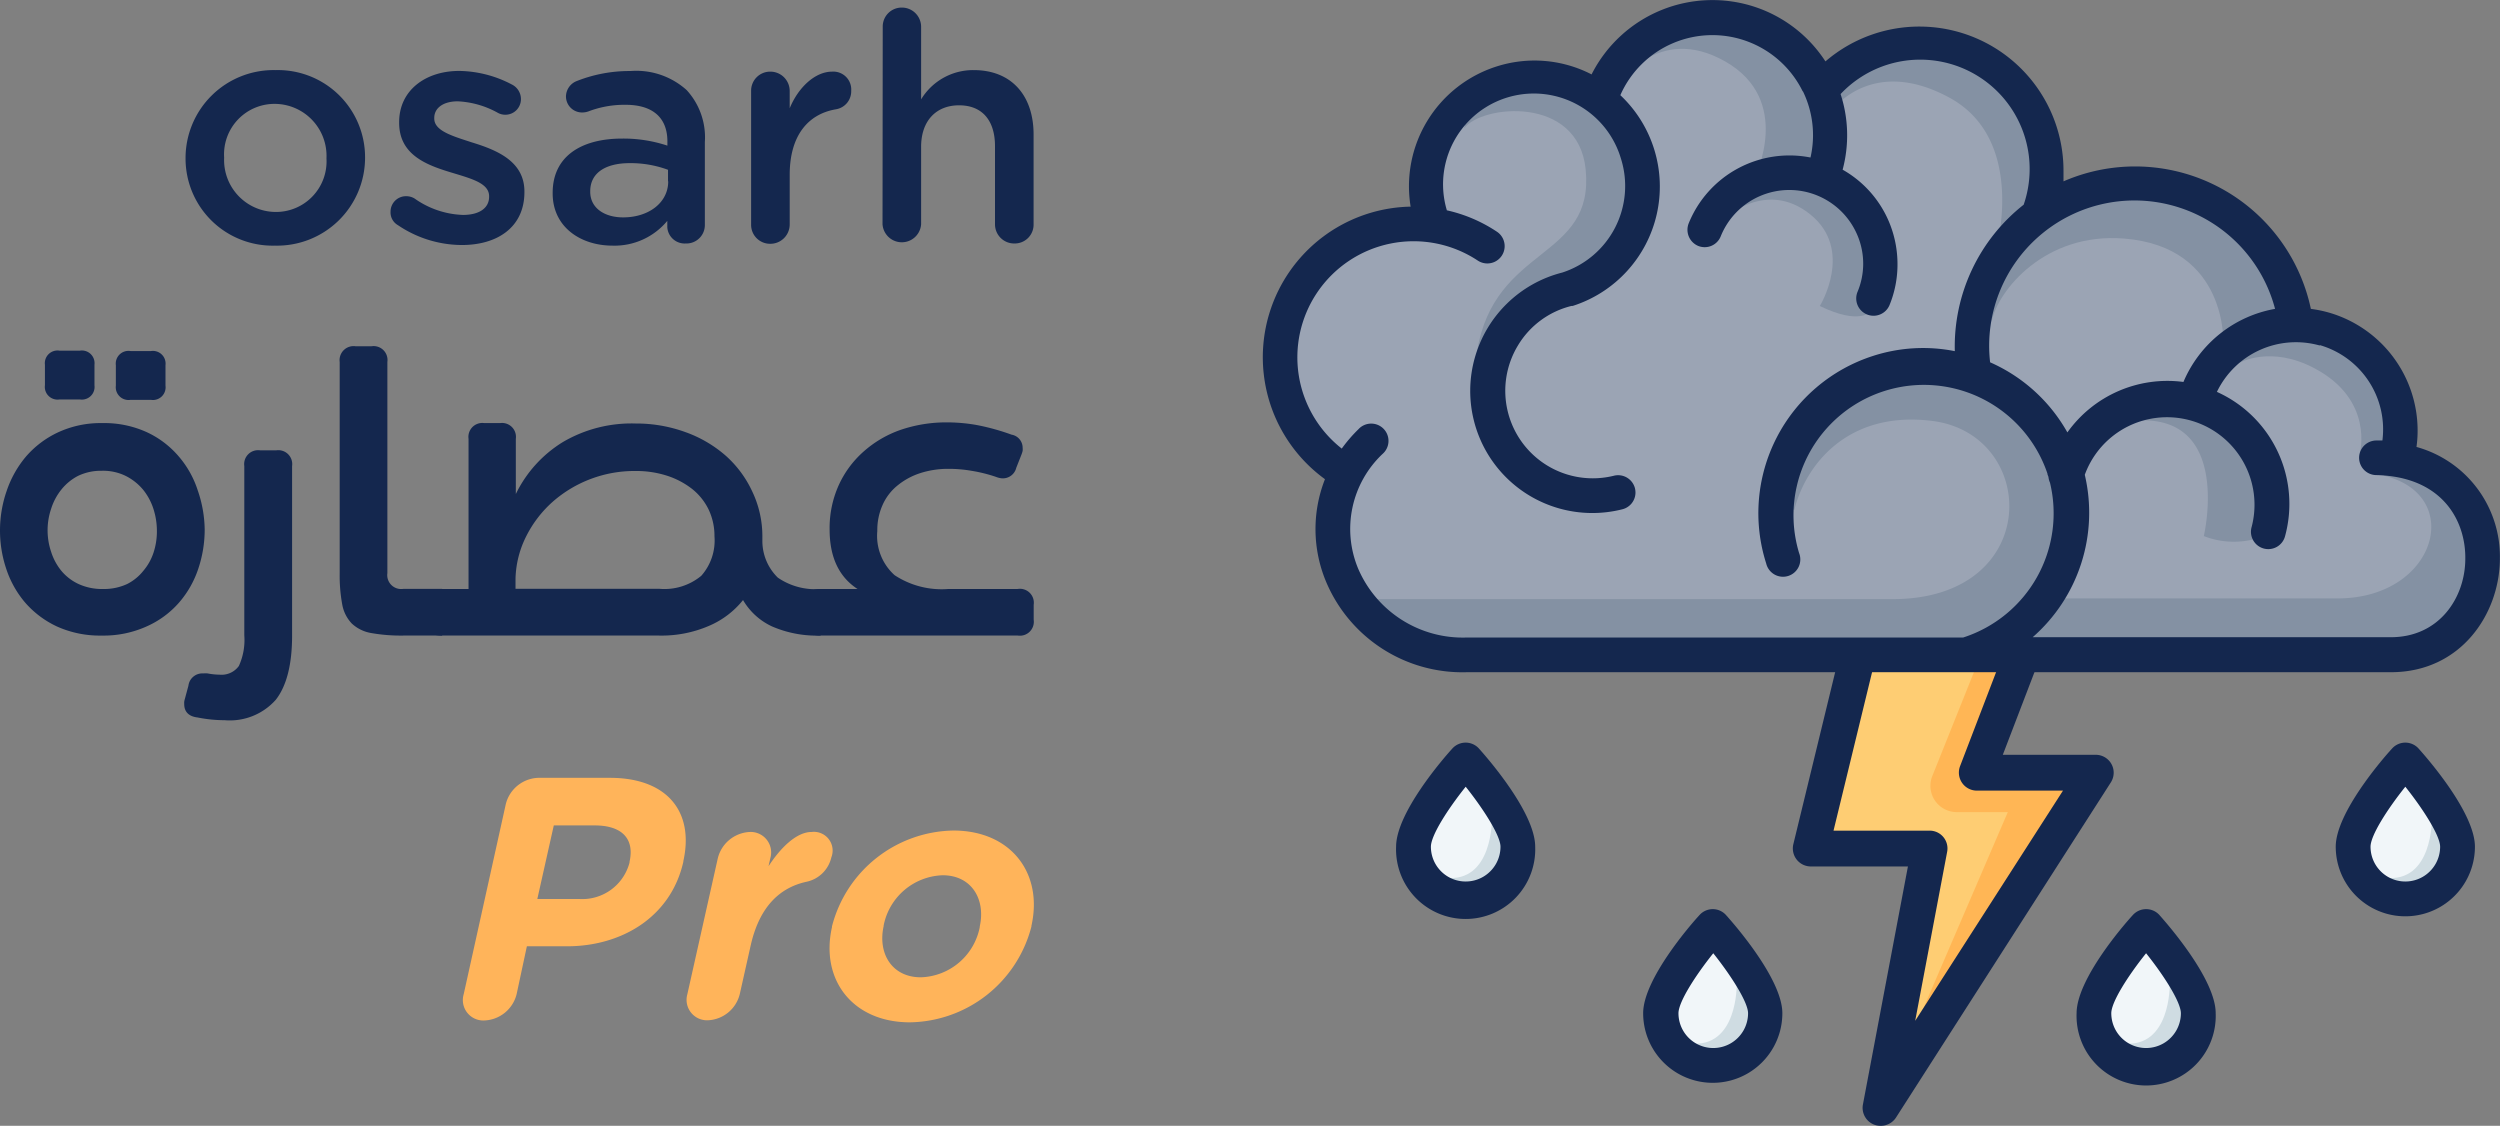 <svg xmlns="http://www.w3.org/2000/svg" viewBox="0 0 244.27 110"><rect x="0" y="0" width="244.27" height="110" fill="#808080" stroke="none"/><defs><style>.cls-1{fill:#14274e;}.cls-2{fill:#fecd73;}.cls-3{fill:#ffb655;}.cls-4{fill:#f1f6f9;}.cls-5{fill:#9ba4b4;}.cls-6{fill:#cfdce2;}.cls-7{fill:#8491a3;}.cls-8{fill:#ffb45a;}</style></defs><g id="Layer_2" data-name="Layer 2"><g id="Layer_1-2" data-name="Layer 1"><path class="cls-1" d="M14.32,61.21a10.21,10.21,0,0,1-4.39.89,10.15,10.15,0,0,1-4.37-.89,9.35,9.35,0,0,1-3.1-2.33A9.77,9.77,0,0,1,.62,55.61,11.81,11.81,0,0,1,.64,48a10.33,10.33,0,0,1,1.88-3.37,9.4,9.4,0,0,1,3.14-2.38A9.87,9.87,0,0,1,10,41.34a10,10,0,0,1,4.35.89,9.13,9.13,0,0,1,3.1,2.35,9.59,9.59,0,0,1,1.87,3.33A12.14,12.14,0,0,1,20,51.74a12,12,0,0,1-.62,3.81,9.69,9.69,0,0,1-1.87,3.31A9.1,9.1,0,0,1,14.32,61.21ZM4.39,35.64a1.24,1.24,0,0,1,1.42-1.38h2a1.24,1.24,0,0,1,1.42,1.38v2a1.24,1.24,0,0,1-1.42,1.39h-2a1.24,1.24,0,0,1-1.42-1.39ZM14,55.78A5.27,5.27,0,0,0,15,54a6.61,6.61,0,0,0,.33-2.08A7.05,7.05,0,0,0,15,49.75a5.81,5.81,0,0,0-1-1.88,5.33,5.33,0,0,0-1.68-1.35A5,5,0,0,0,9.93,46a5.16,5.16,0,0,0-2.31.5A5.07,5.07,0,0,0,6,47.83a5.76,5.76,0,0,0-1,1.87,6.57,6.57,0,0,0,0,4.23,5.56,5.56,0,0,0,1,1.85,4.85,4.85,0,0,0,1.69,1.29,5.51,5.51,0,0,0,2.37.48,5.39,5.39,0,0,0,2.35-.48A4.74,4.74,0,0,0,14,55.78ZM12.75,39.07a1.25,1.25,0,0,1-1.43-1.39v-2a1.24,1.24,0,0,1,1.43-1.38h2a1.24,1.24,0,0,1,1.42,1.38v2a1.24,1.24,0,0,1-1.42,1.39Z"/><path class="cls-1" d="M23.87,45.54A1.36,1.36,0,0,1,25.41,44H27a1.36,1.36,0,0,1,1.54,1.54V62.1q0,4.23-1.59,6.27a6,6,0,0,1-5,2,13.57,13.57,0,0,1-2.66-.27C18.44,70,18,69.54,18,68.8a1.64,1.64,0,0,1,0-.23,1.68,1.68,0,0,1,.06-.27L18.41,67a1.37,1.37,0,0,1,1.46-1.2,2.12,2.12,0,0,1,.42,0,6.52,6.52,0,0,0,1.16.12,2.08,2.08,0,0,0,1.89-.85,6.12,6.12,0,0,0,.53-3Z"/><path class="cls-1" d="M39.39,62.1a16.65,16.65,0,0,1-3.14-.25,3.67,3.67,0,0,1-1.88-.93,3.61,3.61,0,0,1-.93-1.85A15.66,15.66,0,0,1,33.19,56V35.37a1.37,1.37,0,0,1,1.54-1.54h1.58a1.36,1.36,0,0,1,1.54,1.54V56a1.36,1.36,0,0,0,1.54,1.54H43.2V62.1Z"/><path class="cls-1" d="M69.23,61.17a11.66,11.66,0,0,1-4.81.93H43.2a2.61,2.61,0,0,1-1.81-.64,2.28,2.28,0,0,1,0-3.27,2.57,2.57,0,0,1,1.81-.64h2.58V42.88a1.36,1.36,0,0,1,1.54-1.54h1.54a1.36,1.36,0,0,1,1.54,1.54v5.39A12.21,12.21,0,0,1,55,43.19a13.24,13.24,0,0,1,7.12-1.81,14,14,0,0,1,4.82.83,12.19,12.19,0,0,1,3.94,2.29A10.67,10.67,0,0,1,73.49,48a10.15,10.15,0,0,1,1,4.43v.46A5,5,0,0,0,76,56.44a6.47,6.47,0,0,0,4.18,1.11V62.1a11,11,0,0,1-4.74-.89,6.41,6.41,0,0,1-2.84-2.58A8.55,8.55,0,0,1,69.23,61.17Zm0-11.4a5.79,5.79,0,0,0-1.61-2,7.94,7.94,0,0,0-2.45-1.29,9.84,9.84,0,0,0-3.1-.46,12.11,12.11,0,0,0-8.06,3,11.26,11.26,0,0,0-2.58,3.35,9.71,9.71,0,0,0-1.06,4.16v1H64.42a5.64,5.64,0,0,0,4.1-1.27,5.19,5.19,0,0,0,1.29-3.85A6,6,0,0,0,69.23,49.77Z"/><path class="cls-1" d="M80.17,62.1a2.56,2.56,0,0,1-1.77-.66,2.15,2.15,0,0,1,0-3.23,2.56,2.56,0,0,1,1.77-.66h3.62q-2.73-1.77-2.73-5.81a10.19,10.19,0,0,1,.88-4.31,9.77,9.77,0,0,1,2.43-3.3A10.73,10.73,0,0,1,88,42a13.82,13.82,0,0,1,4.52-.73,16.49,16.49,0,0,1,3.08.29,22.38,22.38,0,0,1,3.24.91,1.3,1.3,0,0,1,1.08,1.27,1.87,1.87,0,0,1,0,.32,3.16,3.16,0,0,1-.12.37l-.5,1.27a1.35,1.35,0,0,1-1.64,1,2.07,2.07,0,0,1-.36-.11A14.67,14.67,0,0,0,94.92,46a13,13,0,0,0-2.23-.19,8.81,8.81,0,0,0-2.78.42,6.83,6.83,0,0,0-2.21,1.2,5.08,5.08,0,0,0-1.46,1.9,6,6,0,0,0-.52,2.56,5.16,5.16,0,0,0,1.69,4.31,8.36,8.36,0,0,0,5.24,1.35h6.77A1.36,1.36,0,0,1,101,59.09v1.47a1.36,1.36,0,0,1-1.54,1.54Z"/><path class="cls-1" d="M18.13,15.5v-.06a8.6,8.6,0,0,1,8.79-8.59,8.52,8.52,0,0,1,8.75,8.53v.06A8.6,8.6,0,0,1,26.86,24,8.51,8.51,0,0,1,18.13,15.5Zm13.77,0v-.06a5.08,5.08,0,0,0-5-5.29,4.93,4.93,0,0,0-5,5.23v.06a5.07,5.07,0,0,0,5,5.27A4.94,4.94,0,0,0,31.9,15.5Z"/><path class="cls-1" d="M38.88,22a1.43,1.43,0,0,1-.72-1.31,1.51,1.51,0,0,1,1.53-1.52,1.6,1.6,0,0,1,.81.22A8.66,8.66,0,0,0,45.23,21c1.62,0,2.56-.68,2.56-1.77v-.06c0-1.28-1.75-1.72-3.68-2.31C41.68,16.13,39,15.13,39,12v-.07c0-3.11,2.59-5,5.86-5A11.33,11.33,0,0,1,50,8.25a1.59,1.59,0,0,1,.9,1.43,1.52,1.52,0,0,1-1.56,1.53A1.48,1.48,0,0,1,48.6,11,8.9,8.9,0,0,0,44.73,9.9c-1.46,0-2.3.68-2.3,1.62v.06c0,1.21,1.77,1.71,3.7,2.34,2.4.74,5.11,1.83,5.11,4.79v.06c0,3.46-2.68,5.17-6.1,5.17A11.21,11.21,0,0,1,38.88,22Z"/><path class="cls-1" d="M54,18.9v-.06c0-3.55,2.77-5.3,6.79-5.3a13.62,13.62,0,0,1,4.42.69v-.41c0-2.33-1.44-3.58-4.08-3.58a9.88,9.88,0,0,0-3.65.65,1.83,1.83,0,0,1-.59.1,1.57,1.57,0,0,1-1.59-1.56,1.64,1.64,0,0,1,1-1.49,14,14,0,0,1,5.3-1A7.35,7.35,0,0,1,67.1,8.81a6.83,6.83,0,0,1,1.77,5.07V22A1.8,1.8,0,0,1,67,23.79,1.7,1.7,0,0,1,65.2,22.2v-.62A6.69,6.69,0,0,1,59.84,24C56.76,24,54,22.2,54,18.9Zm11.27-1.18V16.59a10.55,10.55,0,0,0-3.74-.65c-2.43,0-3.86,1-3.86,2.74v.06c0,1.59,1.4,2.5,3.21,2.5C63.39,21.24,65.29,19.8,65.29,17.72Z"/><path class="cls-1" d="M73.39,8.9A1.86,1.86,0,0,1,75.26,7a1.89,1.89,0,0,1,1.9,1.9v1.68C78,8.53,79.65,7,81.3,7a1.75,1.75,0,0,1,1.87,1.87,1.78,1.78,0,0,1-1.5,1.81c-2.68.46-4.51,2.52-4.51,6.41v4.86a1.89,1.89,0,0,1-1.9,1.87,1.85,1.85,0,0,1-1.87-1.87Z"/><path class="cls-1" d="M86.25,2.61A1.85,1.85,0,0,1,88.12.74,1.88,1.88,0,0,1,90,2.61v7.1a5.94,5.94,0,0,1,5.14-2.86c3.7,0,5.85,2.49,5.85,6.29v8.78a1.84,1.84,0,0,1-1.87,1.87,1.87,1.87,0,0,1-1.9-1.87V14.29c0-2.55-1.27-4-3.51-4S90,11.8,90,14.35v7.57a1.89,1.89,0,0,1-3.77,0Z"/><polygon class="cls-2" points="183.99 53.84 176.92 82.91 188.53 82.91 183.74 108.25 204.78 75.5 193.15 75.5 201.44 53.84 183.99 53.84"/><path class="cls-3" d="M183.74,108.25l12.44-28.9h-5a2.57,2.57,0,0,1-2.38-3.52l5.74-14.33h3.93l-4.7,14.08L203.9,76,183.74,109"/><path class="cls-1" d="M183.74,110a1.81,1.81,0,0,1-.64-.12,1.76,1.76,0,0,1-1.08-1.95l4.4-23.27h-9.5a1.76,1.76,0,0,1-1.7-2.16l7.07-29.08a1.75,1.75,0,0,1,1.7-1.33h17.45a1.72,1.72,0,0,1,1.44.76,1.74,1.74,0,0,1,.2,1.61l-7.39,19.29h9.09a1.75,1.75,0,0,1,1.47,2.69l-21,32.76A1.77,1.77,0,0,1,183.74,110Zm-4.59-28.84h9.38a1.74,1.74,0,0,1,1.72,2.08l-3.12,16.5,14.44-22.49h-8.42a1.75,1.75,0,0,1-1.44-.76,1.77,1.77,0,0,1-.2-1.62l7.39-19.28H185.37Z"/><polygon class="cls-4" points="234.57 75 230.24 83.98 235.24 87.56 240.31 85.4 238.65 78.99 234.57 75"/><path class="cls-5" d="M241.39,54.61c0,4.06-2.73,8.18-7.78,8.18H197.22l1-.89a15.64,15.64,0,0,0,5.36-11.78,15.45,15.45,0,0,0-.42-3.59l0-.15.05-.14a9.06,9.06,0,0,1,17.62,3,9.2,9.2,0,0,1-.33,2.44,1.13,1.13,0,0,0-.05.32,1.19,1.19,0,0,0,2.33.32,11.56,11.56,0,0,0,.43-3.08,11.44,11.44,0,0,0-6.8-10.45l-.48-.21.23-.47A9.06,9.06,0,0,1,233.36,42a8.89,8.89,0,0,1-.08,1.15l-.06.47-.5,0-.5,0a1.15,1.15,0,0,0-.84.33,1.18,1.18,0,0,0-.37.83h0a1.19,1.19,0,0,0,1.16,1.21c6.8.15,9.22,4.71,9.22,8.57Zm-19-23.9a11.54,11.54,0,0,0-8.66,6.85l-.15.35-.38,0a11.43,11.43,0,0,0-10.78,4.69l-.46.64-.39-.69a15.71,15.71,0,0,0-7.31-6.64l-.27-.12,0-.29a15,15,0,0,1-.09-1.64,14.7,14.7,0,0,1,28.93-3.72l.14.53Zm-21.2,19.41A13.2,13.2,0,0,1,192,62.73l0,0-.08,0H143.34a11.63,11.63,0,0,1-11.12-7.08A10.58,10.58,0,0,1,134.73,44a1.18,1.18,0,0,0,0-1.68,1.2,1.2,0,0,0-1.68,0,14.27,14.27,0,0,0-1.56,1.82l-.31.42-.41-.32a11.85,11.85,0,0,1-4.29-7,12,12,0,0,1-.24-2.38,11.74,11.74,0,0,1,2-6.53A11.87,11.87,0,0,1,144.67,25a1.19,1.19,0,0,0,1.84-1,1.19,1.19,0,0,0-.53-1,14,14,0,0,0-4.72-2L141,21l-.09-.29a9.66,9.66,0,0,1-.34-2.5A9.38,9.38,0,1,1,152.8,27.1a11.43,11.43,0,0,0-8.6,11,11.43,11.43,0,0,0,14.2,11.11,1.18,1.18,0,0,0,.9-1.15,1.35,1.35,0,0,0,0-.28,1.19,1.19,0,0,0-1.44-.87,9.07,9.07,0,0,1-11-6.59,9.22,9.22,0,0,1-.27-2.21,9.1,9.1,0,0,1,1.29-4.65,9,9,0,0,1,5.55-4.12l.09,0h0a11.72,11.72,0,0,0,7.58-14.77,11.88,11.88,0,0,0-3.14-5l-.26-.24.15-.33A10.34,10.34,0,0,1,177.4,15.5l-.11.48-.48-.09A10.11,10.11,0,0,0,165.48,22a1.17,1.17,0,0,0-.09.45,1.18,1.18,0,0,0,2.28.44,7.74,7.74,0,0,1,14.91,2.89,7.65,7.65,0,0,1-.57,2.9,1.32,1.32,0,0,0-.08.44,1.18,1.18,0,0,0,2.28.44A10.08,10.08,0,0,0,179.84,17l-.34-.19.11-.38a12.81,12.81,0,0,0,.42-3.24,12.58,12.58,0,0,0-.62-3.87l-.09-.29.21-.22a11.19,11.19,0,0,1,18.68,11.34l-.05.14-.12.09a17,17,0,0,0-6.51,13.41v.48l0,.63-.62-.12a15.6,15.6,0,0,0-18.57,15.34,15.77,15.77,0,0,0,.74,4.76,1.18,1.18,0,0,0,1.49.76,1.17,1.17,0,0,0,.83-1.12,1.09,1.09,0,0,0-.06-.36,13.25,13.25,0,0,1,25.23-8.1l.07.25,0,.15v.05a1.12,1.12,0,0,0,.1.39l0,0v0A13.11,13.11,0,0,1,201.22,50.12Z"/><polygon class="cls-4" points="166.65 91.17 162.32 100.16 167.31 103.74 172.39 101.58 170.73 95.17 166.65 91.17"/><path class="cls-6" d="M237.61,80s.11,6.27-4.55,5.77S238,87.33,238,87.33L239.11,82Z"/><path class="cls-7" d="M182.81,30.4s-1,1.44-5-.5c0,0,3.38-5.48-.93-8.95s-8.39.41-8.39.41,3.49-7.44,10.08-3.63S183.05,29.64,182.81,30.4Z"/><path class="cls-7" d="M144.31,34.38c1.71-10.51,11.52-8.93,10.62-17.84-.74-7.29-10.21-6.28-11.87-4l.71-3.23s12.17-6.46,16,5.06-2.93,11.74-5.41,13.09S144.31,34.38,144.31,34.38Z"/><path class="cls-7" d="M171.49,17.22S175.21,9.78,168.56,6s-10.48,2.37-10.48,2.37.34-7.37,8.23-6.88,14.2,5.08,12.28,15.33Z"/><path class="cls-7" d="M195,24.54s3.13-10.84-4.53-15S179,10.8,179,10.8a2.87,2.87,0,0,1,.9-4c2.37-1.58,9.49-4.62,15.57-.78s4.83,12.84,4.15,14.31S195,24.54,195,24.54Z"/><path class="cls-7" d="M230.57,44.27S232,39.1,226.17,36c-4.31-2.31-7.38-.54-7.38-.54s1.22-3.34,6-3.77,10.88,4.74,9.19,11.75Z"/><path class="cls-7" d="M217.24,33.67s.53-9.54-9.69-10.36c-7.76-.63-12.35,5.11-12.94,8.08l-.92-2.34s3.83-11.38,15-11,14.65,7.66,15,13.3Z"/><path class="cls-7" d="M221.19,52.38a8.05,8.05,0,0,1-5.86,0s3.15-13.3-8.34-11.05C207,41.33,221,32.32,221.19,52.38Z"/><path class="cls-7" d="M143.34,62.79h48.57l.08,0,0,0A13.2,13.2,0,0,0,200.84,47v0l0,0a1.12,1.12,0,0,1-.1-.39v-.05l0-.15-.07-.25a13.25,13.25,0,0,0-25.85,3.39l.5.29c1-4.14,5-9.78,13.49-8.71,10.4,1.32,10.82,17.41-3.89,17.41h-51A12,12,0,0,0,143.34,62.79Z"/><path class="cls-7" d="M233.27,46l-.38.47c8,1.87,5.2,12-4.49,12H201.17a15.77,15.77,0,0,1-2.94,3.44l-1,.89h36.39c5,0,7.73-4.12,7.78-8.18V54.5C241.39,50.86,239.23,46.59,233.27,46Z"/><path class="cls-6" d="M169.69,96.18s.11,6.27-4.55,5.77,4.94,1.55,4.94,1.55l1.1-5.32Z"/><path class="cls-1" d="M171.6.72a13.23,13.23,0,0,0-16.09,6.55,12.16,12.16,0,0,0-9.33-.76,12.28,12.28,0,0,0-8.35,13.68,14.72,14.72,0,0,0-8.37,26.63,13.31,13.31,0,0,0,.1,10,14.45,14.45,0,0,0,13.78,8.86h90.27c6.84,0,10.59-5.68,10.65-11,0,0,0-.09,0-.13a11.11,11.11,0,0,0-8.15-10.88,11.39,11.39,0,0,0,.11-1.64,12,12,0,0,0-8.64-11.48,12.37,12.37,0,0,0-1.79-.37,17.55,17.55,0,0,0-24.17-12.46c0-.36,0-.72,0-1.08A14.08,14.08,0,0,0,178.36,6,13.15,13.15,0,0,0,171.6.72Zm55.06,33a8.57,8.57,0,0,1,6.12,9.32l-.55,0a1.69,1.69,0,1,0-.07,3.38c6.45.14,8.72,4.41,8.72,8.06v.1c0,3.82-2.55,7.68-7.27,7.68h-35a16.17,16.17,0,0,0,5.09-15.87A8.55,8.55,0,0,1,220,51.5a1.69,1.69,0,0,0,3.26.92,12,12,0,0,0-6.65-14.13A8.57,8.57,0,0,1,226.66,33.76Zm-4.32-3.55a12,12,0,0,0-9,7.15A12,12,0,0,0,202,42.25a16.1,16.1,0,0,0-7.55-6.85,14.2,14.2,0,0,1,27.85-5.19ZM176.15,8.9a9.79,9.79,0,0,1,.75,6.49A10.62,10.62,0,0,0,165,21.82a1.71,1.71,0,0,0,.93,2.21,1.69,1.69,0,0,0,2.2-.94A7.22,7.22,0,0,1,181.49,23a7.12,7.12,0,0,1,0,5.53,1.69,1.69,0,1,0,3.14,1.26,10.5,10.5,0,0,0,.77-4,10.68,10.68,0,0,0-.84-4.14,10.54,10.54,0,0,0-4.52-5.07,13,13,0,0,0-.2-7.39A10.69,10.69,0,0,1,197.73,20,17.64,17.64,0,0,0,191,34.31a15.89,15.89,0,0,0-8,.47,16.14,16.14,0,0,0-10.43,20.27,1.69,1.69,0,1,0,3.22-1,12.74,12.74,0,0,1,24.26-7.78c0,.11.07.22.1.33a1.79,1.79,0,0,0,.15.56,12.75,12.75,0,0,1-8.48,15.13l-.05,0H143.34a11.13,11.13,0,0,1-10.65-6.76,10.08,10.08,0,0,1,2.39-11.17,1.69,1.69,0,1,0-2.36-2.41,14.26,14.26,0,0,0-1.62,1.88,11.33,11.33,0,0,1-2.44-15.19,11.36,11.36,0,0,1,15.73-3.18,1.69,1.69,0,1,0,1.87-2.82,14.51,14.51,0,0,0-4.89-2.09,8.87,8.87,0,0,1,17-5.08,8.89,8.89,0,0,1-5.72,11.16,11.93,11.93,0,0,0,5.87,23.13,1.69,1.69,0,0,0,1.28-1.64,2,2,0,0,0-.05-.41,1.7,1.7,0,0,0-2.05-1.23,8.55,8.55,0,0,1-9.4-12.7,8.44,8.44,0,0,1,5.26-3.89l.05,0,.06,0a12.25,12.25,0,0,0,4.65-20.59,9.83,9.83,0,0,1,17.83-.35Z"/><path class="cls-1" d="M241.82,82.73c0-3.3-4.61-8.6-5.54-9.63a1.74,1.74,0,0,0-2.52,0c-.93,1-5.54,6.33-5.54,9.63a6.8,6.8,0,1,0,13.6,0Zm-10.2,0c0-1.08,1.6-3.61,3.4-5.86,1.8,2.26,3.4,4.81,3.4,5.86a3.4,3.4,0,1,1-6.8,0Z"/><path class="cls-1" d="M174.15,99c0-3.3-4.61-8.6-5.54-9.63a1.74,1.74,0,0,0-2.52,0c-.93,1-5.54,6.33-5.54,9.63a6.8,6.8,0,0,0,13.6,0ZM164,99c0-1.08,1.6-3.61,3.4-5.86,1.8,2.26,3.4,4.81,3.4,5.86a3.4,3.4,0,0,1-6.8,0Z"/><polygon class="cls-4" points="208.99 91.17 204.66 100.16 209.66 103.74 214.73 101.58 213.07 95.17 208.99 91.17"/><path class="cls-6" d="M212,96.18s.11,6.27-4.55,5.77,4.94,1.55,4.94,1.55l1.11-5.32Z"/><path class="cls-1" d="M216.49,99c0-3.3-4.61-8.6-5.53-9.63a1.75,1.75,0,0,0-2.53,0c-.93,1-5.53,6.33-5.53,9.63a6.8,6.8,0,1,0,13.59,0Zm-10.2,0c0-1.08,1.6-3.61,3.4-5.86,1.81,2.26,3.4,4.81,3.4,5.86a3.4,3.4,0,1,1-6.8,0Z"/><polygon class="cls-4" points="142.73 75 138.4 83.98 143.4 87.56 148.47 85.4 146.81 78.99 142.73 75"/><path class="cls-6" d="M145.77,80s.11,6.27-4.55,5.77,4.94,1.56,4.94,1.56L147.27,82Z"/><path class="cls-1" d="M150,82.73c0-3.3-4.6-8.6-5.53-9.63a1.75,1.75,0,0,0-2.53,0c-.92,1-5.53,6.33-5.53,9.63a6.8,6.8,0,1,0,13.59,0Zm-10.19,0c0-1.08,1.6-3.61,3.4-5.86,1.8,2.26,3.4,4.81,3.4,5.86a3.4,3.4,0,1,1-6.8,0Z"/><path class="cls-8" d="M49.42,78.57A3.39,3.39,0,0,1,52.59,76h7c5.61,0,8.25,3.32,7.18,8.13l0,.06c-1.22,5.45-6.08,8.27-11.36,8.27H51.48l-1,4.67a3.39,3.39,0,0,1-3.17,2.58,2,2,0,0,1-2-2.58Zm7.19,9.27a4.77,4.77,0,0,0,4.9-3.56v-.07c.52-2.32-.81-3.56-3.4-3.56h-4l-1.61,7.19Z"/><path class="cls-8" d="M70.14,83.84a3.38,3.38,0,0,1,3.13-2.55,2,2,0,0,1,2,2.55l-.18.8c1.13-1.74,2.7-3.35,4.21-3.35a1.83,1.83,0,0,1,1.93,2.48,3.16,3.16,0,0,1-2.45,2.39c-2.72.6-4.61,2.58-5.43,6.21l-1.07,4.77a3.36,3.36,0,0,1-3.12,2.55,2,2,0,0,1-2-2.55Z"/><path class="cls-8" d="M81.29,90.59l0-.07a12.46,12.46,0,0,1,11.87-9.37c5.58,0,8.78,4.13,7.62,9.31v.06a12.46,12.46,0,0,1-11.88,9.37C83.34,99.89,80.13,95.76,81.29,90.59Zm14.44,0,0-.07c.59-2.65-.8-5-3.62-5a6.08,6.08,0,0,0-5.77,4.91l0,.06c-.59,2.66.8,5,3.63,5A6.06,6.06,0,0,0,95.73,90.59Z"/></g></g></svg>